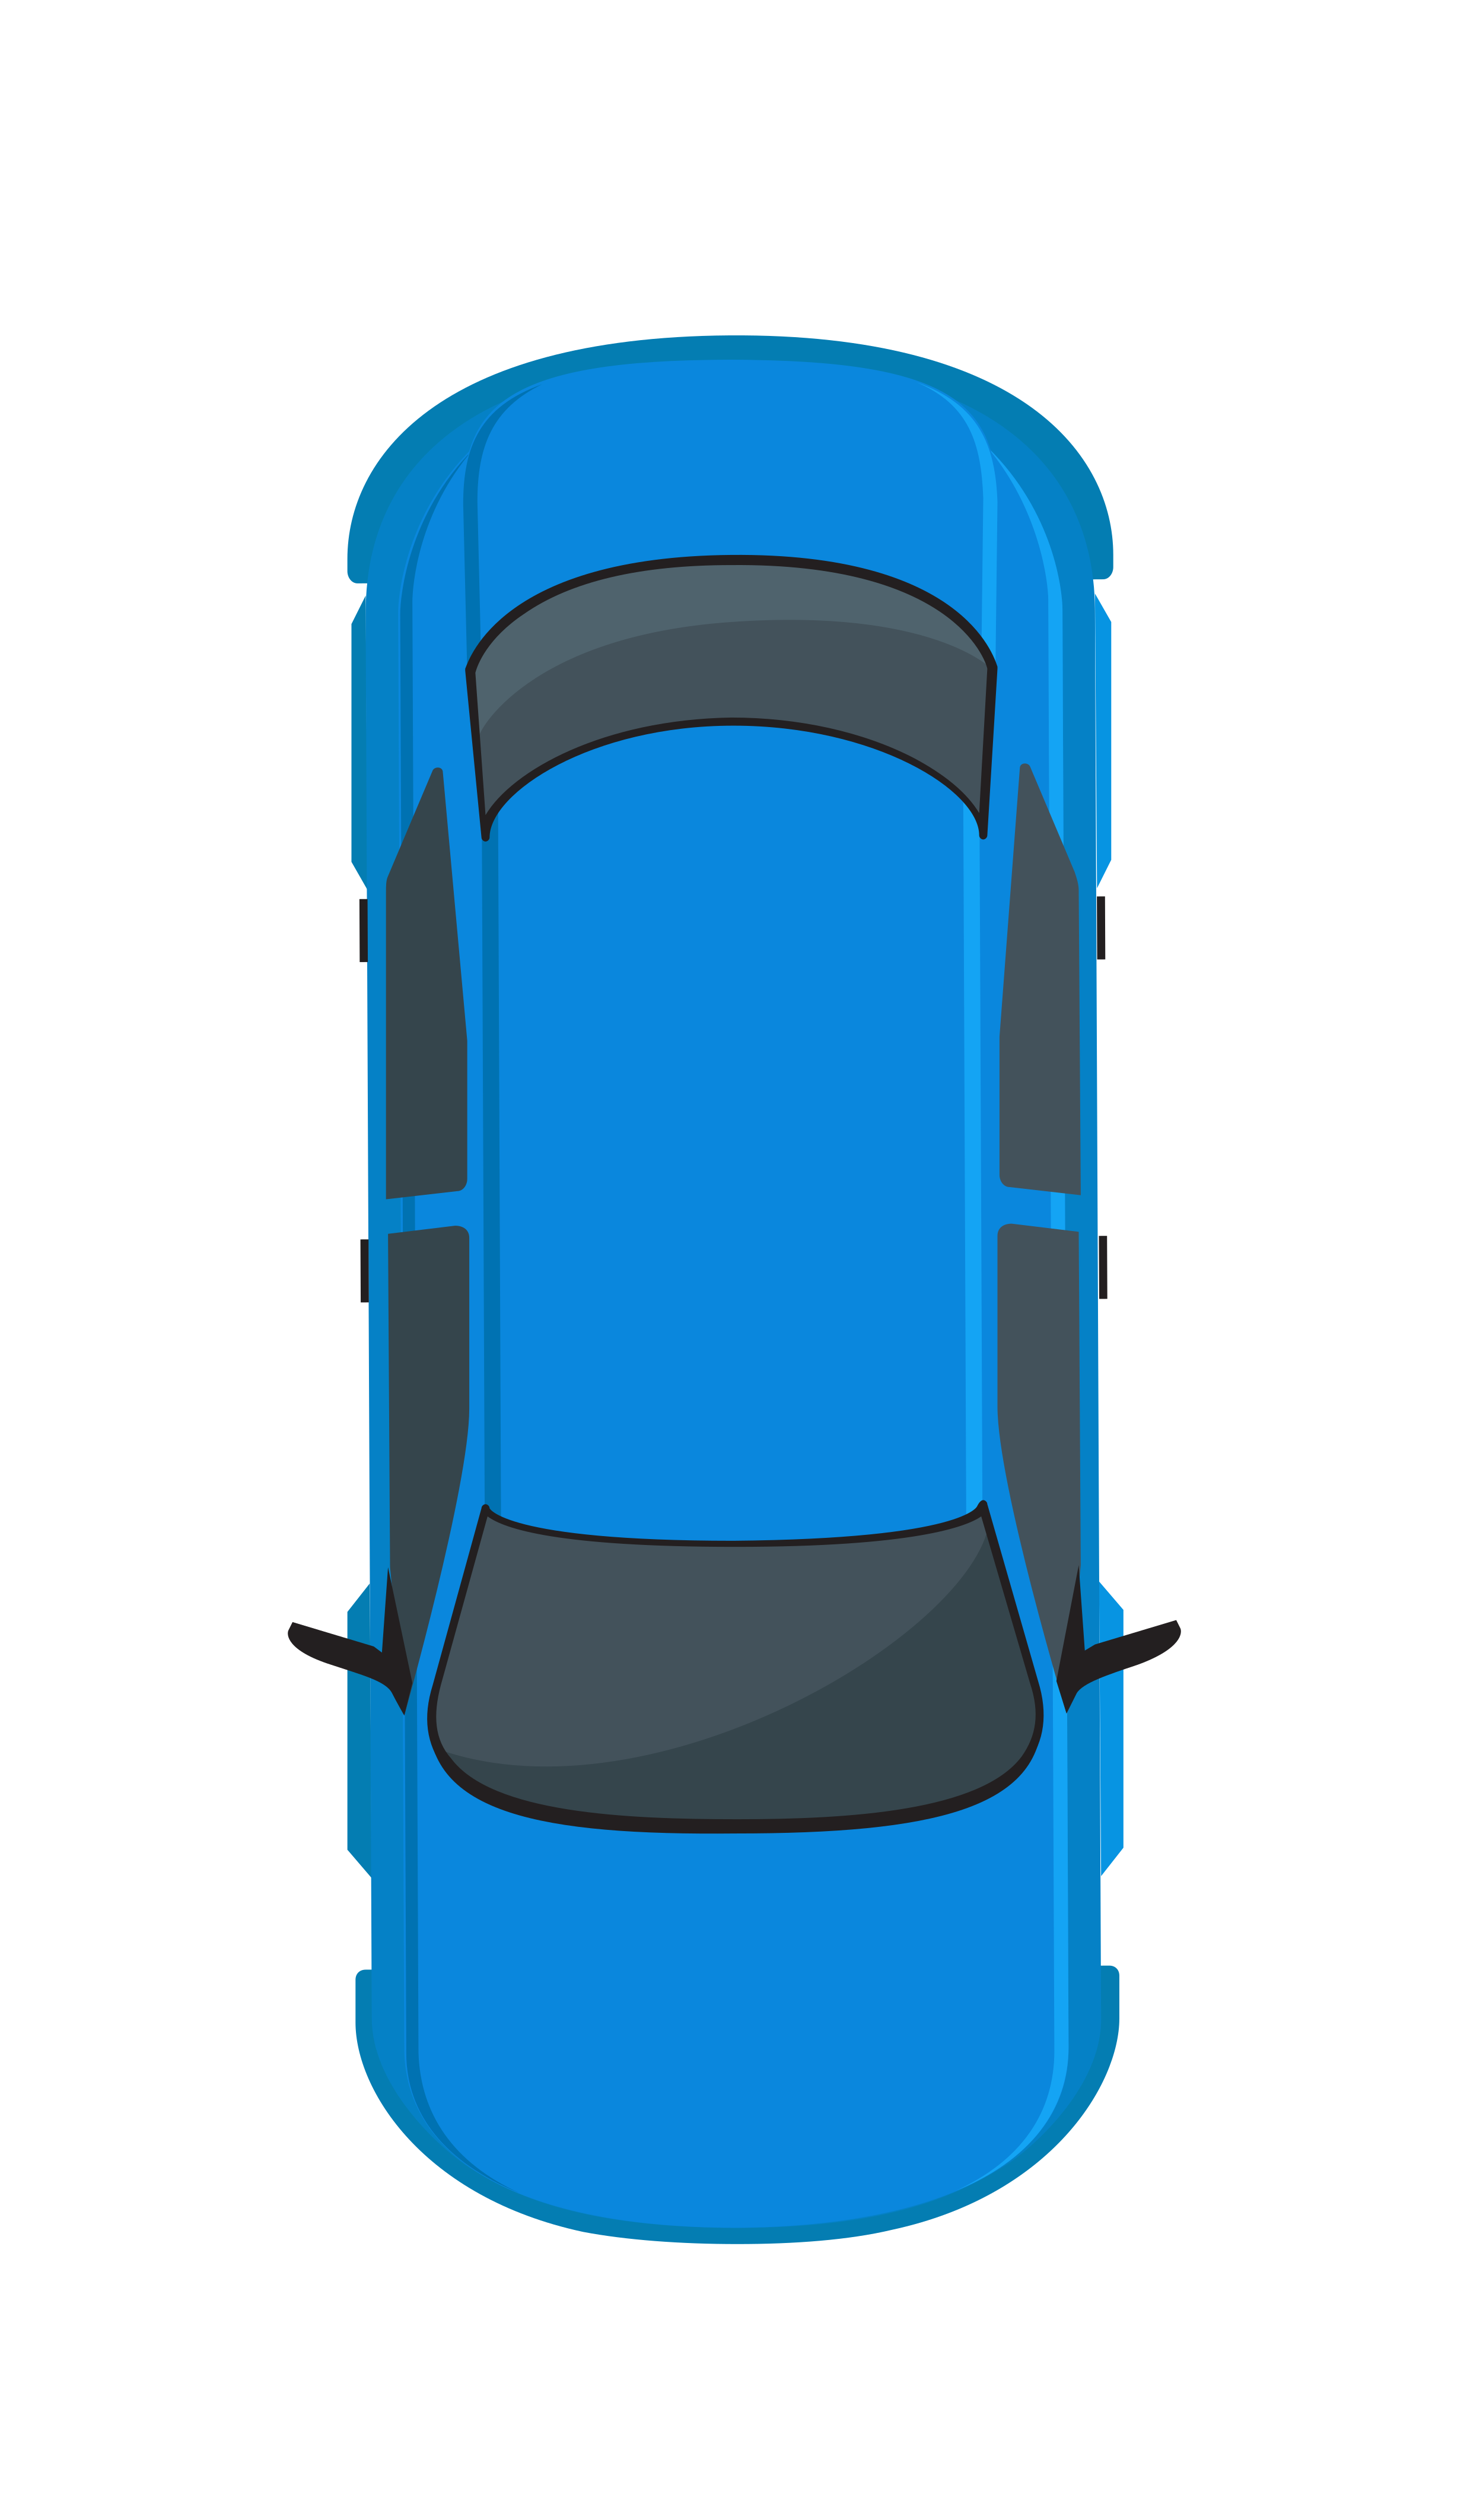 <svg version="1.0" xmlns="http://www.w3.org/2000/svg" xmlns:xlink="http://www.w3.org/1999/xlink" x="0px" y="0px"
	 viewBox="0 0 73 123" style="enable-background:new 0 0 73 123;" xml:space="preserve">
<g id="blue_car">
	<g>
		<g>
			<polygon fill="#047DB2" points="-777.7,261.4 -776.9,262.8 -777,248.3 -777.7,249.7 			"/>
			<polygon fill="#047DB2" points="-777.9,310 -776.7,311.4 -776.8,296.9 -777.9,298.3 			"/>
			<polygon fill="#0794E2" points="-739.7,309.9 -740.8,311.3 -740.9,296.8 -739.7,298.2 			"/>
			<path fill="#047DB2" d="M-766.3,328.8c2.1,0.4,4.8,0.6,7.6,0.6c2.8,0,5.5-0.2,7.6-0.7c7.9-1.7,11.2-7.2,11.2-10.4l0-2.1
				c0-0.3-0.2-0.5-0.5-0.5l-18.3,0.1l-18.3,0.1c-0.3,0-0.5,0.2-0.5,0.5l0,2.1C-777.5,321.8-774.2,327.1-766.3,328.8z"/>
			<path fill="#047DB2" d="M-759.1,235.5c-14.4,0.1-18.8,6.1-18.8,11l0,0.6c0,0.3,0.2,0.6,0.5,0.6l36.7-0.2c0.3,0,0.5-0.3,0.5-0.6
				l0-0.6C-740.2,241.4-744.7,235.4-759.1,235.5z"/>
			<path fill="#0581C6" d="M-772.1,325.5c2.4,1.6,5.9,3.1,13.4,3.1c7.5,0,10.9-1.6,13.4-3.2c1.7-1.2,4.6-4.1,4.5-7.2l-0.3-69
				c0-2.7-0.4-12.5-18-12.4c-17.6,0.1-17.9,9.9-17.9,12.6l0.3,69C-776.7,321.4-773.8,324.3-772.1,325.5z"/>
			<path fill="#0A87DD" d="M-758.7,328.6L-758.7,328.6C-758.7,328.6-758.7,328.6-758.7,328.6C-758.7,328.6-758.7,328.6-758.7,328.6
				L-758.7,328.6c10.7-0.1,16.3-3.6,16.3-8.8l-0.3-70.8c0-1.5-1.3-12.3-16.4-12.3c-15.1,0.1-16.3,10.9-16.3,12.4l0.3,70.8
				C-775,325.2-769.4,328.6-758.7,328.6z"/>
			<path fill="#14A4F4" d="M-743.4,248.5l0.3,71.4c0,3-1.6,5.4-4.9,6.9c3.7-1.5,5.6-4,5.6-7.1l-0.3-70.8c0-0.9-0.4-4.8-3.7-8
				C-743.8,244.1-743.4,247.7-743.4,248.5z"/>
			<path fill="#0072B2" d="M-769.4,326.9c-3.3-1.5-4.9-3.9-5-6.9l-0.3-71.4c0-0.8,0.3-4.4,3-7.5c-3.2,3.2-3.6,7.2-3.6,8.1l0.3,70.8
				C-775,323-773.1,325.4-769.4,326.9z"/>
			<path fill="#231F20" d="M-758.8,309.2c9.7,0,15.1-1.2,15.1-5.8c-6.1,0-30.2,0.1-30.2,0.1C-773.9,308.2-768.4,309.3-758.8,309.2z"
				/>
			<path fill="#0A87DD" d="M-771.1,303l24.5-0.1l-0.2-47.6c0-1.9-5.2-6.5-12.9-6.5c-7.7,0-11.6,4.7-11.6,6.6L-771.1,303z"/>
			<path fill="#14A4F4" d="M-747.6,254.4l0.2,48.4l0.8,0l-0.2-47.6c0-0.5-0.4-3.5-1-4C-747.6,251.5-747.6,254.2-747.6,254.4z"/>
			<path fill="#0072B2" d="M-770.3,302.9l-0.2-48.4c0-0.3,0.1-3.2,0.3-3.5c-0.7,0.6-1.1,3.7-1.1,4.3l0.2,47.6L-770.3,302.9z"/>
			<path fill="#35454C" d="M-758.8,308.7c9.1,0,16.4-1.1,14.7-7c-1.2-4.2-2.5-8.7-2.5-8.7s-0.1,1.8-12.2,1.9
				c-12.1,0.1-12.3-1.8-12.3-1.8s-1.2,4.5-2.4,8.7C-775.2,307.7-767.9,308.7-758.8,308.7z"/>
			<path fill="#43525B" d="M-746.3,293.9c-0.2-0.6-0.3-0.9-0.3-0.9s-0.1,1.8-12.2,1.9c-12.1,0.1-12.3-1.8-12.3-1.8s-1.2,4.5-2.4,8.7
				c-0.4,1.3-0.3,2.4,0.2,3.3C-762.8,308.7-747.2,299.4-746.3,293.9z"/>
			<path fill="#231F20" d="M-746.6,292.8c0.1,0,0.2,0.1,0.2,0.2l2.5,8.7c0.5,1.6,0.3,3-0.5,4c-2.1,2.8-8.5,3.2-14.4,3.3
				c-5.9,0-12.3-0.3-14.4-3.1c-0.8-1.1-1-2.4-0.5-4l2.4-8.7c0-0.1,0.1-0.2,0.2-0.2c0.1,0,0.2,0.1,0.2,0.2l0,0c0,0,0.7,1.6,12,1.6
				c11.4-0.1,12-1.7,12-1.7C-746.8,292.9-746.7,292.8-746.6,292.8C-746.6,292.8-746.6,292.8-746.6,292.8z M-758.8,295.1
				c-8.8,0-11.4-0.9-12.2-1.5l-2.3,8.3c-0.4,1.5-0.3,2.7,0.5,3.6c2,2.7,8.6,3,14.1,3c5.5,0,12-0.4,14-3.1c0.7-1,0.9-2.1,0.4-3.6
				l-2.4-8.2C-747.4,294.1-750,295.1-758.8,295.1z"/>
			
				<rect x="-777.2" y="280" transform="matrix(-1 4.438172e-03 -4.438172e-03 -1 -1552.794 566.52)" fill="#231F20" width="0.4" height="3.1"/>
			
				<rect x="-740.9" y="279.8" transform="matrix(1 -4.516384e-03 4.516384e-03 1 -1.278 -3.343)" fill="#231F20" width="0.4" height="3.1"/>
			
				<rect x="-777.3" y="263.2" transform="matrix(-1 4.438517e-03 -4.438517e-03 -1 -1553.018 532.978)" fill="#231F20" width="0.4" height="3.1"/>
			<path fill="#35454C" d="M-776,278l3.5-0.4c0.3,0,0.5-0.3,0.5-0.6l0-6.4c0-0.1,0-0.3,0-0.4l-1.2-13.2c0-0.3-0.4-0.3-0.5-0.1
				l-2.2,5.2c-0.1,0.3-0.2,0.6-0.2,0.9L-776,278z"/>
			<polygon fill="#0794E2" points="-740.3,261.3 -741,262.7 -741.1,248.2 -740.3,249.6 			"/>
			<path fill="#0A87DD" d="M-759,252l13-0.1l0.1-8.3c-0.1-4.7-2.2-6.9-13.2-6.9c-11,0-13.1,2.3-13.1,7l0.2,8.3L-759,252z"/>
			<path fill="#14A4F4" d="M-746.6,243.5l-0.1,8.4l0.7,0l0.1-8.3c-0.1-2.8-0.9-4.8-4-5.9C-747.3,238.9-746.7,240.8-746.6,243.5z"/>
			<path fill="#0072B2" d="M-772,252.1l0.7,0l-0.2-8.4c0-2.7,0.7-4.6,3.2-5.8c-3.1,1.1-3.9,3.1-3.9,5.9L-772,252.1z"/>
			
				<rect x="-741" y="263.1" transform="matrix(1 -4.438517e-03 4.438517e-03 1 -1.182 -3.286)" fill="#231F20" width="0.4" height="3.1"/>
			<path fill="#43525B" d="M-741.9,279.6l-3.3-0.4c-0.4,0-0.7,0.2-0.7,0.6l0,8.4c0,3.8,3.4,15.1,3.4,15.1l0.7-7.3L-741.9,279.6z"/>
			<path fill="#35454C" d="M-775.9,279.7l3.3-0.4c0.4,0,0.7,0.2,0.7,0.6l0,8.4c0,3.8-3.2,15.1-3.2,15.1l-0.7-7.3L-775.9,279.7z"/>
			<path fill="#43525B" d="M-741.8,277.8l-3.5-0.4c-0.3,0-0.5-0.3-0.5-0.6l0-6.4c0-0.1,0-0.3,0-0.4l1-13.2c0-0.3,0.4-0.3,0.5-0.1
				l2.2,5.2c0.1,0.3,0.2,0.6,0.2,0.9L-741.8,277.8z"/>
			<path fill="#43525B" d="M-771.2,260.2c0-2.3,4.9-5.7,12.2-5.7c7.3,0,12.3,3.4,12.3,5.6l0.5-8.2c-0.2-0.8-2.2-5.4-12.8-5.3
				c-10.7,0-12.6,4.6-12.8,5.4L-771.2,260.2z"/>
			<path fill="#4F636D" d="M-759,249.6c9.9-0.7,12.8,2.3,12.8,2.3c-0.2-0.8-2.2-5.4-12.8-5.3c-10.7,0-12.6,4.6-12.8,5.4l0.4,3.2
				C-771.5,255.1-769.1,250.3-759,249.6z"/>
			<path fill="#231F20" d="M-759,246.3c11.3-0.1,12.9,4.9,13.1,5.5c0,0,0,0,0,0.1l-0.5,8.2c0,0.1-0.1,0.2-0.2,0.2
				c-0.1,0-0.2-0.1-0.2-0.2c0-2.2-5.1-5.4-12.1-5.4c-7,0-12,3.3-12,5.5c0,0.1-0.1,0.2-0.2,0.2c-0.1,0-0.2-0.1-0.2-0.2l-0.6-8.2
				c0,0,0,0,0-0.1C-771.9,251.4-770.3,246.4-759,246.3z M-746.4,251.9c-0.1-0.5-1.8-5.2-12.6-5.1c-4.5,0-7.9,0.8-10.2,2.4
				c-1.8,1.2-2.3,2.5-2.4,2.9l0.5,7c1.3-2.2,5.8-4.7,12.1-4.8c3.3,0,6.5,0.7,9,2c1.5,0.8,2.6,1.7,3.2,2.7L-746.4,251.9z"/>
			<path fill="#231F20" d="M-742.5,303.3l-0.5-1.6l1.1-5.7l0.3,4.2l0.5-0.3l4-1.2l0.2,0.4c0.1,0.2,0.1,1-2.1,1.8
				c-1.5,0.5-2.7,0.9-3,1.4C-742.1,302.5-742.5,303.3-742.5,303.3z"/>
			<path fill="#231F20" d="M-775.1,303.4l0.4-1.6l-1.2-5.7l-0.3,4.2l-0.5-0.3l-4-1.2l-0.2,0.4c-0.1,0.2-0.1,1,2.1,1.7
				c1.5,0.5,2.7,0.8,3,1.4C-775.5,302.7-775.1,303.4-775.1,303.4z"/>
		</g>
	</g>
	<g>
		<g>
			<polygon fill="#047DB2" points="17.3,42.4 18.1,43.8 18,29.3 17.3,30.7 			"/>
			<polygon fill="#047DB2" points="17.1,91 18.3,92.4 18.2,77.9 17.1,79.3 			"/>
			<polygon fill="#0794E2" points="55.3,90.9 54.2,92.3 54.1,77.8 55.3,79.2 			"/>
			<path fill="#047DB2" d="M28.7,109.8c2.1,0.4,4.8,0.6,7.6,0.6c2.8,0,5.5-0.2,7.6-0.7c7.9-1.7,11.2-7.2,11.2-10.4l0-2.1
				c0-0.3-0.2-0.5-0.5-0.5l-18.3,0.1l-18.3,0.1c-0.3,0-0.5,0.2-0.5,0.5l0,2.1C17.5,102.8,20.8,108.1,28.7,109.8z"/>
			<path fill="#047DB2" d="M35.9,16.5c-14.4,0.1-18.8,6.1-18.8,11l0,0.6c0,0.3,0.2,0.6,0.5,0.6l36.7-0.2c0.3,0,0.5-0.3,0.5-0.6
				l0-0.6C54.8,22.4,50.3,16.4,35.9,16.5z"/>
			<path fill="#0581C6" d="M22.9,106.5c2.4,1.6,5.9,3.1,13.4,3.1c7.5,0,10.9-1.6,13.4-3.2c1.7-1.2,4.6-4.1,4.5-7.2l-0.3-69
				c0-2.7-0.4-12.5-18-12.4C18.3,17.8,18,27.6,18,30.3l0.3,69C18.3,102.4,21.2,105.3,22.9,106.5z"/>
			<path fill="#0A87DD" d="M36.3,109.6L36.3,109.6C36.3,109.6,36.3,109.6,36.3,109.6C36.3,109.6,36.3,109.6,36.3,109.6L36.3,109.6
				c10.7-0.1,16.3-3.6,16.3-8.8L52.3,30c0-1.5-1.3-12.3-16.4-12.3c-15.1,0.1-16.3,10.9-16.3,12.4l0.3,70.8
				C20,106.2,25.6,109.6,36.3,109.6z"/>
			<path fill="#14A4F4" d="M51.6,29.5l0.3,71.4c0,3-1.6,5.4-4.9,6.9c3.7-1.5,5.6-4,5.6-7.1L52.3,30c0-0.9-0.4-4.8-3.7-8
				C51.2,25.1,51.6,28.7,51.6,29.5z"/>
			<path fill="#0072B2" d="M25.6,107.9c-3.3-1.5-4.9-3.9-5-6.9l-0.3-71.4c0-0.8,0.3-4.4,3-7.5c-3.2,3.2-3.6,7.2-3.6,8.1l0.3,70.8
				C20,104,21.9,106.4,25.6,107.9z"/>
			<path fill="#231F20" d="M36.2,90.2c9.7,0,15.1-1.2,15.1-5.8c-6.1,0-30.2,0.1-30.2,0.1C21.1,89.2,26.6,90.3,36.2,90.2z"/>
			<path fill="#0A87DD" d="M23.9,84l24.5-0.1l-0.2-47.6c0-1.9-5.2-6.5-12.9-6.5c-7.7,0-11.6,4.7-11.6,6.6L23.9,84z"/>
			<path fill="#14A4F4" d="M47.4,35.4l0.2,48.4l0.8,0l-0.2-47.6c0-0.5-0.4-3.5-1-4C47.4,32.5,47.4,35.2,47.4,35.4z"/>
			<path fill="#0072B2" d="M24.7,83.9l-0.2-48.4c0-0.3,0.1-3.2,0.3-3.5c-0.7,0.6-1.1,3.7-1.1,4.3L23.9,84L24.7,83.9z"/>
			<path fill="#35454C" d="M36.2,89.7c9.1,0,16.4-1.1,14.7-7c-1.2-4.2-2.5-8.7-2.5-8.7s-0.1,1.8-12.2,1.9
				c-12.1,0.1-12.3-1.8-12.3-1.8s-1.2,4.5-2.4,8.7C19.8,88.7,27.1,89.7,36.2,89.7z"/>
			<path fill="#43525B" d="M48.7,74.9c-0.2-0.6-0.3-0.9-0.3-0.9s-0.1,1.8-12.2,1.9c-12.1,0.1-12.3-1.8-12.3-1.8s-1.2,4.5-2.4,8.7
				c-0.4,1.3-0.3,2.4,0.2,3.3C32.2,89.7,47.8,80.4,48.7,74.9z"/>
			<path fill="#231F20" d="M48.4,73.8c0.1,0,0.2,0.1,0.2,0.2l2.5,8.7c0.5,1.6,0.3,3-0.5,4c-2.1,2.8-8.5,3.2-14.4,3.3
				c-5.9,0-12.3-0.3-14.4-3.1c-0.8-1.1-1-2.4-0.5-4l2.4-8.7c0-0.1,0.1-0.2,0.2-0.2c0.1,0,0.2,0.1,0.2,0.2l0,0c0,0,0.7,1.6,12,1.6
				c11.4-0.1,12-1.7,12-1.7C48.2,73.9,48.3,73.8,48.4,73.8C48.4,73.8,48.4,73.8,48.4,73.8z M36.2,76.1c-8.8,0-11.4-0.9-12.2-1.5
				l-2.3,8.3c-0.4,1.5-0.3,2.7,0.5,3.6c2,2.7,8.6,3,14.1,3c5.5,0,12-0.4,14-3.1c0.7-1,0.9-2.1,0.4-3.6l-2.4-8.2
				C47.6,75.1,45,76.1,36.2,76.1z"/>
			
				<rect x="17.8" y="61" transform="matrix(-1 4.438172e-03 -4.438172e-03 -1 36.226 124.994)" fill="#231F20" width="0.4" height="3.1"/>
			
				<rect x="54.1" y="60.8" transform="matrix(1 -4.516384e-03 4.516384e-03 1 -0.281 0.246)" fill="#231F20" width="0.4" height="3.1"/>
			
				<rect x="17.7" y="44.2" transform="matrix(-1 4.438517e-03 -4.438517e-03 -1 36.002 91.451)" fill="#231F20" width="0.4" height="3.1"/>
			<path fill="#35454C" d="M19,59l3.5-0.4c0.3,0,0.5-0.3,0.5-0.6l0-6.4c0-0.1,0-0.3,0-0.4l-1.2-13.2c0-0.3-0.4-0.3-0.5-0.1l-2.2,5.2
				C19,43.3,19,43.6,19,43.9L19,59z"/>
			<polygon fill="#0794E2" points="54.7,42.3 54,43.7 53.9,29.2 54.7,30.6 			"/>
			<path fill="#0A87DD" d="M36,33l13-0.1l0.1-8.3c-0.1-4.7-2.2-6.9-13.2-6.9c-11,0-13.1,2.3-13.1,7l0.2,8.3L36,33z"/>
			<path fill="#14A4F4" d="M48.4,24.5L48.3,33l0.7,0l0.1-8.3c-0.1-2.8-0.9-4.8-4-5.9C47.7,19.9,48.3,21.8,48.4,24.5z"/>
			<path fill="#0072B2" d="M23,33.1l0.7,0l-0.2-8.4c0-2.7,0.7-4.6,3.2-5.8c-3.1,1.1-3.9,3.1-3.9,5.9L23,33.1z"/>
			
				<rect x="54" y="44.1" transform="matrix(1 -4.438517e-03 4.438517e-03 1 -0.202 0.241)" fill="#231F20" width="0.4" height="3.1"/>
			<path fill="#43525B" d="M53.1,60.6l-3.3-0.4c-0.4,0-0.7,0.2-0.7,0.6l0,8.4c0,3.8,3.4,15.1,3.4,15.1l0.7-7.3L53.1,60.6z"/>
			<path fill="#35454C" d="M19.1,60.7l3.3-0.4c0.4,0,0.7,0.2,0.7,0.6l0,8.4c0,3.8-3.2,15.1-3.2,15.1l-0.7-7.3L19.1,60.7z"/>
			<path fill="#43525B" d="M53.2,58.8l-3.5-0.4c-0.3,0-0.5-0.3-0.5-0.6l0-6.4c0-0.1,0-0.3,0-0.4l1-13.2c0-0.3,0.4-0.3,0.5-0.1
				l2.2,5.2c0.1,0.3,0.2,0.6,0.2,0.9L53.2,58.8z"/>
			<path fill="#43525B" d="M23.8,41.2c0-2.3,4.9-5.7,12.2-5.7c7.3,0,12.3,3.4,12.3,5.6l0.5-8.2c-0.2-0.8-2.2-5.4-12.8-5.3
				c-10.7,0-12.6,4.6-12.8,5.4L23.8,41.2z"/>
			<path fill="#4F636D" d="M36,30.6c9.9-0.7,12.8,2.3,12.8,2.3c-0.2-0.8-2.2-5.4-12.8-5.3c-10.7,0-12.6,4.6-12.8,5.4l0.4,3.2
				C23.5,36.1,25.9,31.3,36,30.6z"/>
			<path fill="#231F20" d="M36,27.3c11.3-0.1,12.9,4.9,13.1,5.5c0,0,0,0,0,0.1l-0.5,8.2c0,0.1-0.1,0.2-0.2,0.2
				c-0.1,0-0.2-0.1-0.2-0.2c0-2.2-5.1-5.4-12.1-5.4c-7,0-12,3.3-12,5.5c0,0.1-0.1,0.2-0.2,0.2c-0.1,0-0.2-0.1-0.2-0.2L22.9,33
				c0,0,0,0,0-0.1C23.1,32.4,24.7,27.4,36,27.3z M48.6,32.9c-0.1-0.5-1.8-5.2-12.6-5.1c-4.5,0-7.9,0.8-10.2,2.4
				c-1.8,1.2-2.3,2.5-2.4,2.9l0.5,7c1.3-2.2,5.8-4.7,12.1-4.8c3.3,0,6.5,0.7,9,2c1.5,0.8,2.6,1.7,3.2,2.7L48.6,32.9z"/>
			<path fill="#231F20" d="M52.5,84.3l-0.5-1.6l1.1-5.7l0.3,4.2l0.5-0.3l4-1.2l0.2,0.4c0.1,0.2,0.1,1-2.1,1.8
				c-1.5,0.5-2.7,0.9-3,1.4C52.9,83.5,52.5,84.3,52.5,84.3z"/>
			<path fill="#231F20" d="M19.9,84.4l0.4-1.6l-1.2-5.7l-0.3,4.2L18.4,81l-4-1.2l-0.2,0.4c-0.1,0.2-0.1,1,2.1,1.7
				c1.5,0.5,2.7,0.8,3,1.4C19.5,83.7,19.9,84.4,19.9,84.4z"/>
		</g>
	</g>
</g>
</svg>
